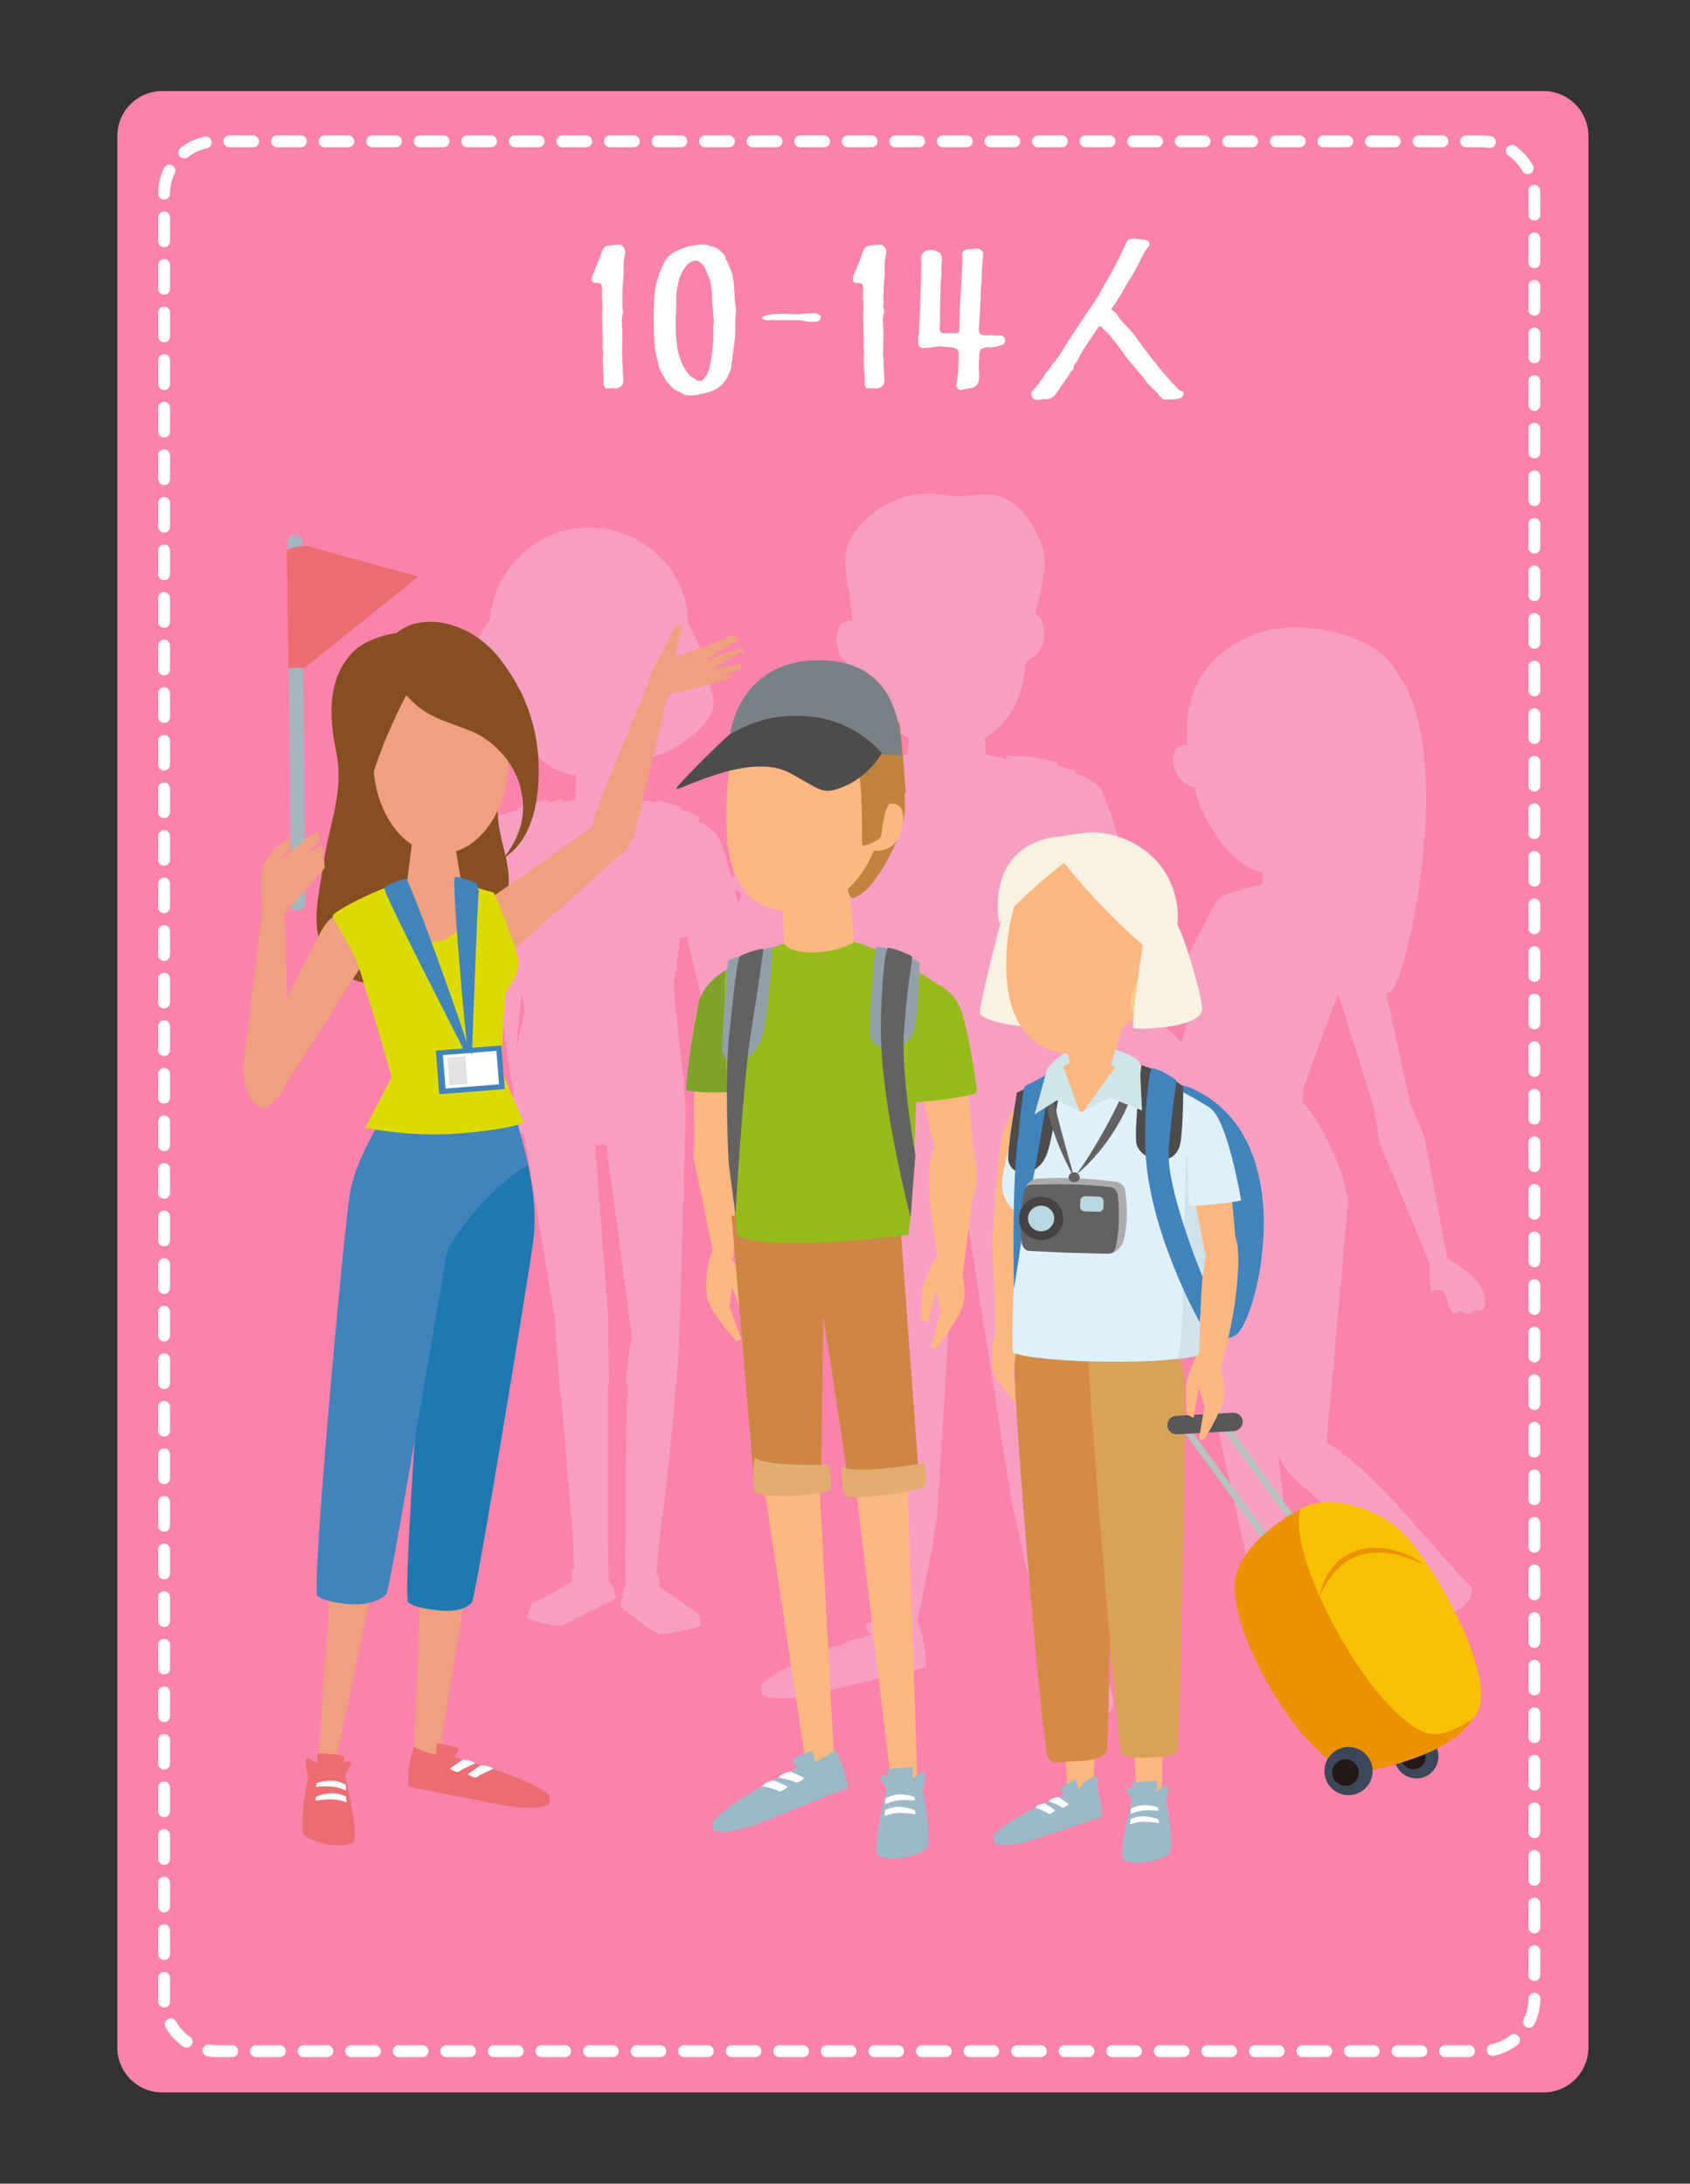 <?xml version="1.0" encoding="utf-8"?>
<!-- Generator: Adobe Illustrator 16.0.3, SVG Export Plug-In . SVG Version: 6.00 Build 0)  -->
<!DOCTYPE svg PUBLIC "-//W3C//DTD SVG 1.1//EN" "http://www.w3.org/Graphics/SVG/1.1/DTD/svg11.dtd">
<svg version="1.1" id="圖層_1" xmlns="http://www.w3.org/2000/svg" xmlns:xlink="http://www.w3.org/1999/xlink" x="0px" y="0px"
	 width="711.166px" height="918.689px" viewBox="0 0 711.166 918.689" enable-background="new 0 0 711.166 918.689"
	 xml:space="preserve">
<rect x="0" y="0" width="711.166" height="918.689" fill="#333333" stroke="none"/>
<path fill="#FB83AB" d="M668.414,861.381c0,10.453-8.474,18.927-18.927,18.927H68.307c-10.453,0-18.928-8.474-18.928-18.927V57.229
	c0-10.453,8.475-18.929,18.928-18.929h581.182c10.453,0,18.928,8.476,18.928,18.929v804.152H668.414z"/>
<g>
	
		<path fill="none" stroke="#FFFFFF" stroke-width="5" stroke-linecap="round" stroke-linejoin="round" stroke-dasharray="10.008,10.008" d="
		M645.671,840.93c0,12.152-9.955,22.004-22.235,22.004H91.287c-12.28,0-22.236-9.852-22.236-22.004V81.464
		c0-12.151,9.956-22.002,22.236-22.002h532.147c12.28,0,22.235,9.851,22.235,22.002L645.671,840.93L645.671,840.93z"/>
</g>
<g>
	<path fill="#FFFFFF" d="M255.945,163.46c-0.409-0.153-0.767-0.153-1.071,0c-0.154-0.104-0.257-0.23-0.308-0.384
		c-0.052-0.204-0.129-0.409-0.229-0.612c-0.308-0.307-0.435-0.689-0.383-1.149c0.102-1.429,0.075-2.859-0.076-4.29
		c-0.256-2.758-0.308-5.54-0.154-8.35c-0.102-1.276-0.152-2.578-0.152-3.907c0.103-1.429,0.103-2.911,0-4.442
		c-0.104-2.809-0.18-5.643-0.229-8.504c0.102-1.275,0.154-2.604,0.154-3.983c-0.154-1.379-0.23-2.808-0.23-4.29
		c0.203-1.275,0.153-2.527-0.153-3.753c-0.563-0.663-1.275-0.92-2.146-0.767c-0.868,0.153-1.506-0.178-1.914-0.996
		c-0.153-1.072,0.076-2.093,0.689-3.063c0.969-2.452,1.965-4.928,2.986-7.431c0.255-1.175,0.714-2.272,1.379-3.294
		c0.663-0.663,1.48-0.97,2.451-0.92c1.583-0.255,3.166-0.383,4.749-0.383c1.787,1.226,2.248,3.014,1.379,5.362
		c-0.204,1.329-0.306,2.656-0.306,3.983c0.05,1.379,0.05,2.732,0,4.061c-0.308,2.758-0.46,5.542-0.46,8.35
		c0.102,1.329,0.102,2.631,0,3.907c-0.152,0.459-0.128,0.894,0.076,1.302c0.204,0.716,0.229,1.379,0.076,1.992
		c-0.357,1.277-0.484,2.579-0.383,3.906c0.05,1.482,0.127,2.963,0.229,4.443c-0.051,2.86-0.104,5.695-0.152,8.503
		c0.203,3.882,0.383,7.789,0.535,11.721c-0.152,1.431-0.869,2.323-2.145,2.682c-0.717,0.356-1.405,0.408-2.068,0.153
		c-0.307,0-0.588,0.024-0.843,0.076C256.787,163.281,256.354,163.307,255.945,163.46z"/>
	<path fill="#FFFFFF" d="M290.646,166.448c-0.563-0.205-1.123-0.256-1.685-0.153c-0.665-0.103-1.252-0.333-1.764-0.689
		c-0.51-0.256-1.021-0.563-1.53-0.919c-0.664-0.153-1.252-0.41-1.763-0.767c-0.817-0.664-1.584-1.405-2.299-2.222
		c-0.869-0.816-1.53-1.762-1.991-2.834c-0.767-1.072-1.431-2.222-1.991-3.447c-0.409-1.226-0.741-2.502-0.995-3.83
		c-0.717-2.707-1.149-5.439-1.303-8.197c-0.308-5.516-0.333-11.081-0.076-16.699c0.05-2.655,0.407-5.312,1.071-7.968
		c0.662-2.654,1.608-5.183,2.834-7.584c0.563-1.275,1.328-2.451,2.3-3.523c1.071-0.868,2.246-1.608,3.522-2.222
		c1.174-0.51,2.4-0.996,3.677-1.455c0.563-0.255,1.2-0.408,1.915-0.46c0.816-0.102,1.636-0.229,2.451-0.383
		c1.379-0.203,2.81-0.255,4.291-0.153c0.51,0.256,1.072,0.486,1.685,0.689c0.663,0,1.327,0.128,1.991,0.383
		c1.123,0.664,2.146,1.507,3.064,2.528c0.92,0.664,1.328,1.481,1.227,2.451c0.203,0.153,0.355,0.383,0.459,0.689
		c0.357,0.358,0.586,0.792,0.689,1.303c0.408,1.124,0.893,2.247,1.455,3.37c0.715,2.708,1.098,5.439,1.148,8.197
		c0.05,1.379,0.127,2.732,0.229,4.06c0.204,1.431,0.356,2.81,0.46,4.137c-0.104,1.329-0.204,2.656-0.307,3.983
		c-0.053,1.431-0.053,2.886,0,4.366c-0.104,2.861-0.384,5.695-0.844,8.504c-0.256,1.276-0.383,2.527-0.383,3.753
		c-0.104,0.563-0.229,1.1-0.383,1.609c0,0.716-0.051,1.379-0.153,1.991c-0.716,2.401-1.839,4.52-3.37,6.358
		c-1.789,1.889-3.934,3.141-6.436,3.754C295.447,165.784,293.047,166.243,290.646,166.448z M294.707,160.243
		c0.868-0.153,1.531-0.689,1.992-1.608c0.307-0.307,0.586-0.663,0.842-1.073c0.256-0.663,0.51-1.379,0.767-2.145
		c0.715-2.604,1.199-5.234,1.456-7.891c0.354-2.859,0.483-5.745,0.383-8.656c-0.052-0.612-0.052-1.251,0-1.915
		c0.102-0.613,0.178-1.251,0.229-1.915c-0.153-1.43-0.281-2.859-0.384-4.29c-0.103-1.327-0.205-2.681-0.307-4.06
		c0-1.481-0.052-2.937-0.153-4.367c-0.151-1.226-0.356-2.451-0.612-3.677c-0.307-1.276-0.767-2.553-1.379-3.83
		c-0.408-1.072-0.895-2.119-1.455-3.141c-0.409-0.255-0.74-0.562-0.996-0.92c-0.459-0.459-0.971-0.816-1.531-1.072
		c-2.197-0.153-3.907,0.741-5.133,2.682c-1.227,1.531-2.095,3.243-2.605,5.132c-0.611,2.146-1.021,4.29-1.225,6.436
		c0,2.4-0.027,4.775-0.077,7.124c-0.204,2.503-0.256,4.979-0.153,7.431c0,1.124,0.052,2.248,0.153,3.37
		c0.05,1.227,0.179,2.401,0.384,3.524c0.254,2.298,0.843,4.52,1.763,6.664c0.766,1.992,1.813,3.831,3.141,5.516
		c0.715,0.665,1.531,1.226,2.451,1.686C292.919,160.013,293.736,160.345,294.707,160.243z"/>
	<path fill="#FFFFFF" d="M339.444,135.346c-0.46-0.102-0.919-0.23-1.379-0.384c-0.612-0.102-1.2-0.178-1.762-0.229
		c-1.277-0.102-2.528-0.102-3.754,0c-2.555,0-5.107-0.025-7.66-0.076c-0.971,0.103-1.941,0.076-2.911-0.077
		c-0.307-0.05-0.626-0.191-0.957-0.421c-0.334-0.23-0.346-0.498-0.039-0.805c0.357-0.307,0.753-0.51,1.188-0.612
		c0.434-0.103,0.881-0.179,1.341-0.23c1.275-0.255,2.553-0.408,3.83-0.459c0.815-0.051,1.62-0.063,2.413-0.039
		c0.791,0.026,1.596,0.065,2.412,0.115c0.816,0.052,1.608,0.076,2.374,0.076c0.869,0,1.712-0.024,2.529-0.076
		c0.816-0.05,1.646-0.115,2.489-0.191s1.672-0.14,2.489-0.191c0.51,0,1.033,0.052,1.569,0.153c0.537,0.103,1.008,0.357,1.418,0.766
		c0.408,0.409,0.484,0.895,0.229,1.456c-0.257,0.511-0.626,0.855-1.11,1.034c-0.485,0.179-1.01,0.268-1.569,0.268
		C341.563,135.422,340.518,135.397,339.444,135.346z"/>
	<path fill="#FFFFFF" d="M365.797,163.46c-0.409-0.153-0.767-0.153-1.072,0c-0.153-0.104-0.256-0.23-0.307-0.384
		c-0.052-0.204-0.129-0.409-0.229-0.612c-0.307-0.307-0.435-0.689-0.384-1.149c0.102-1.429,0.077-2.859-0.076-4.29
		c-0.256-2.758-0.307-5.54-0.153-8.35c-0.103-1.276-0.152-2.578-0.152-3.907c0.102-1.429,0.102-2.911,0-4.442
		c-0.104-2.809-0.181-5.643-0.229-8.504c0.103-1.275,0.153-2.604,0.153-3.983c-0.153-1.379-0.23-2.808-0.23-4.29
		c0.204-1.275,0.154-2.527-0.151-3.753c-0.563-0.663-1.277-0.92-2.146-0.767c-0.869,0.153-1.507-0.178-1.915-0.996
		c-0.151-1.072,0.076-2.093,0.689-3.063c0.97-2.452,1.965-4.928,2.987-7.431c0.254-1.175,0.715-2.272,1.379-3.294
		c0.662-0.663,1.48-0.97,2.451-0.92c1.582-0.255,3.166-0.383,4.749-0.383c1.787,1.226,2.247,3.014,1.379,5.362
		c-0.204,1.329-0.306,2.656-0.306,3.983c0.05,1.379,0.05,2.732,0,4.061c-0.307,2.758-0.461,5.542-0.461,8.35
		c0.103,1.329,0.103,2.631,0,3.907c-0.152,0.459-0.127,0.894,0.077,1.302c0.204,0.716,0.229,1.379,0.077,1.992
		c-0.358,1.277-0.486,2.579-0.384,3.906c0.051,1.482,0.128,2.963,0.229,4.443c-0.051,2.86-0.102,5.695-0.152,8.503
		c0.203,3.882,0.383,7.789,0.536,11.721c-0.153,1.431-0.869,2.323-2.146,2.682c-0.715,0.356-1.404,0.408-2.068,0.153
		c-0.307,0-0.588,0.024-0.842,0.076C366.64,163.281,366.204,163.307,365.797,163.46z"/>
	<path fill="#FFFFFF" d="M403.868,164.073c-1.123-0.612-1.584-1.57-1.379-2.873c0.203-1.302,0.408-2.515,0.613-3.639
		c0.203-2.654,0.279-5.336,0.229-8.043c0.153-0.97-0.025-1.839-0.535-2.604c-1.021-0.562-2.119-0.843-3.294-0.843
		c-1.329-0.153-2.656-0.28-3.983-0.383c-1.379,0.152-2.732,0.332-4.062,0.536c-0.663,0.051-1.302,0.076-1.914,0.076
		c-0.563,0.153-1.1,0.18-1.608,0.077c-1.022-0.408-1.532-1.175-1.532-2.299c-0.103-1.275-0.025-2.578,0.229-3.906
		c0.102-1.43,0.179-2.86,0.229-4.29c0.152-2.809,0.279-5.669,0.383-8.58c0.052-2.859,0.153-5.745,0.308-8.656
		c0.102-2.808,0.151-5.617,0.151-8.427c-0.563-2.399,0.18-4.009,2.224-4.826c2.246-0.562,4.237-0.102,5.975,1.379
		c0.563,1.686,0.639,3.371,0.23,5.056c0,1.379,0,2.708,0,3.984c-0.154,1.43-0.257,2.886-0.308,4.366
		c-0.205,5.618-0.307,11.235-0.307,16.853c-0.307,1.022-0.18,1.942,0.383,2.758c0.408,0.307,0.867,0.435,1.379,0.384
		c0.663,0.051,1.354,0.076,2.068,0.076c0.51,0,1.047-0.025,1.608-0.076c0.511,0.051,1.072,0.076,1.686,0.076
		c0.815-0.408,1.175-1.123,1.073-2.145c0.05-5.771,0.306-11.567,0.766-17.39c0.152-2.809,0.279-5.643,0.383-8.503
		c0.103-1.276,0.127-2.578,0.076-3.907c-0.307-1.021-0.152-1.94,0.46-2.758c0.868-0.46,1.813-0.689,2.835-0.689
		c0.612,0.052,1.199,0,1.762-0.153c0.255-0.05,0.562-0.102,0.919-0.153c0.204,0.104,0.46,0.153,0.768,0.153
		c0.919,0.153,1.582,0.664,1.991,1.532c0.102,1.072,0.05,2.095-0.153,3.064c-0.256,2.86-0.409,5.745-0.459,8.656
		c-0.257,2.86-0.41,5.721-0.46,8.58c-0.153,2.86-0.308,5.668-0.46,8.426c-0.051,1.277-0.128,2.479-0.229,3.601
		c-0.152,1.176,0.307,1.941,1.379,2.299c1.122,0.256,2.299,0.281,3.523,0.076c1.226,0.153,2.477,0.229,3.754,0.229
		c0.97-0.152,1.71,0.18,2.222,0.996c0.408,1.124,0.179,2.043-0.688,2.758c-0.92,0.358-1.865,0.664-2.834,0.919
		c-1.176,0.307-2.375,0.384-3.603,0.23c-1.123,0-2.118,0.333-2.986,0.996c-0.512,1.072-0.716,2.196-0.612,3.37
		c-0.153,1.737-0.205,3.474-0.153,5.209c0.255,1.737,0.203,3.447-0.152,5.133c-0.613,1.329-1.584,2.145-2.911,2.451
		c-0.869,0.153-1.712,0.307-2.528,0.46C405.504,163.893,404.686,164.021,403.868,164.073z"/>
	<path fill="#FFFFFF" d="M437.346,168.286c-0.612-0.051-1.2-0.128-1.762-0.229c-0.563-0.153-0.972-0.485-1.227-0.996
		c-0.612-1.175-0.383-2.247,0.689-3.217c0.815-0.817,1.558-1.735,2.222-2.758c0.255-0.46,0.586-0.894,0.996-1.303
		c0.51-0.51,0.893-1.098,1.147-1.762c0.613-1.021,1.328-1.991,2.146-2.911c0.767-1.123,1.582-2.195,2.451-3.217
		c1.634-2.094,3.113-4.315,4.442-6.665c3.063-4.75,6.18-9.499,9.347-14.249c1.634-2.246,3.189-4.596,4.673-7.047
		c0.562-1.073,1.123-2.146,1.686-3.218c0.715-1.123,1.43-2.298,2.146-3.523c2.604-4.545,5.005-9.243,7.201-14.096
		c0.307-1.123,0.919-1.992,1.838-2.604c0.256-0.051,0.537-0.051,0.844,0c0.254,0,0.51-0.051,0.766-0.153
		c0.715,0,1.455,0.076,2.222,0.229c0.92,0.052,1.979,0.218,3.18,0.498c1.199,0.281,1.621,1.034,1.264,2.26
		c-0.715,0.869-1.379,1.737-1.991,2.604c-0.563,1.124-1.123,2.273-1.686,3.447c-1.276,2.555-2.631,5.006-4.06,7.354
		c-1.482,2.401-2.911,4.826-4.29,7.277c-0.717,1.176-1.405,2.298-2.068,3.371c-0.817,0.868-1.431,1.813-1.839,2.834
		c0.356,0.103,0.663,0.333,0.92,0.689c0.354,0.256,0.714,0.563,1.072,0.919c0.612,0.971,1.274,1.915,1.99,2.835
		c1.787,1.89,3.551,3.779,5.286,5.669c1.635,2.247,3.242,4.494,4.826,6.741c1.687,2.247,3.421,4.442,5.209,6.588
		c1.687,2.196,3.474,4.316,5.362,6.358c0.767,0.971,1.607,1.864,2.528,2.681c0.407,0.562,0.866,0.996,1.379,1.303
		c0.307,0.153,0.611,0.331,0.919,0.536c0.46,0.05,0.738,0.28,0.843,0.689c0.102,1.174-0.383,1.94-1.455,2.298
		c-1.125,0.356-2.248,0.536-3.371,0.536c-0.613,0-1.226,0-1.838,0c-0.665,0.153-1.277,0.127-1.84-0.076
		c-0.918-0.613-1.66-1.379-2.221-2.299c-0.921-0.919-1.84-1.864-2.759-2.834c-0.92-0.664-1.659-1.455-2.222-2.375
		c-0.767-1.174-1.608-2.271-2.528-3.294c-1.89-2.094-3.703-4.238-5.438-6.435c-1.584-2.247-3.218-4.469-4.903-6.665
		c-0.816-0.97-1.635-1.965-2.451-2.987c-0.868-1.021-1.813-1.94-2.834-2.758c-0.46-0.919-1.047-1.226-1.762-0.919
		c-0.767,0.971-1.431,1.941-1.992,2.911c-1.532,2.145-2.987,4.315-4.367,6.511c-0.611,1.022-1.175,2.043-1.685,3.064
		c-0.257,0.511-0.511,0.996-0.767,1.455c-0.357,0.512-0.689,1.022-0.995,1.532c-0.665,0.767-0.973,1.636-0.919,2.604
		c-0.665,0.41-1.149,0.92-1.456,1.532c-0.512,0.869-1.022,1.66-1.532,2.375c-0.459,0.716-0.919,1.405-1.379,2.068
		c-0.256,0.307-0.486,0.536-0.689,0.689c-0.205,0.51-0.435,0.944-0.688,1.303c-0.511,0.714-1.021,1.403-1.531,2.068
		c-0.461,0.766-1.023,1.353-1.686,1.762c-0.869,0.51-1.763,0.739-2.683,0.689C439.057,167.876,438.161,167.98,437.346,168.286z"/>
</g>
<path fill="#F79FC3" d="M624.331,544.036c-0.769-2.506-2.478-4.963-4.494-6.899c-1.326-1.271-4.675-4.188-10.742-7.395
	l-9.728-51.452c-1.084-2.919-3.398-8.434-5.8-13.334l-10.278-47.312c1.13-0.115,1.902-0.33,2.215-0.668
	c5.837-6.324,14.593-49.617,14.593-80.749c0-29.737-6.324-45.24-11.188-51.564c-0.112-0.147-0.239-0.282-0.36-0.42
	c-0.441-0.806-0.896-1.615-1.382-2.432c-10.18-17.188-41.422-19.34-50.143-17.165c-0.207,0.052-0.404,0.165-0.596,0.317
	c0.094-0.1,0.184-0.18,0.265-0.215c2.558-1.117-19.616,2.21-30.595,18.898c-6.734,10.239-7.271,22.388-6.416,29.939
	c-2.277-0.589-4.534,0.579-5.648,3.236c-1.494,3.572,0.789,9.5,3.697,11.973c1.494,1.274,3.284,2.278,4.875,2.473
	c4.525,18.537,18.141,34.028,28.92,35.681l-0.27,5.005c-6.511,1.47-14.304,3.614-17.407,5.44c-2.013,1.185-5.114,6.963-7.776,13.06
	c-5.897,10.72-13.182,22.937-4.142,29.802l-4.555,18.188l-28.055-25.211c1.091-4.679,2.271-16.589,2.271-16.589l-4.077-18.815
	l-2.696,0.39l0.438,15.599l-9.989-12.634l-8.807-13.085l-2.618,1.418l9.486,19.475l-5.106-5.109l-2.08,3.465l1.949,2.411
	l-2.746-0.148l-1.201,3.077l1.349,1.589c-1.109,0.044-2.161,0.072-2.161,0.072s-0.872,2.791-0.629,3.938
	c0.224,1.042,13.382,14.697,16.852,16.612l1.054,0.956l-0.039,0.051l25.978,38.242c3.381,3.479,11.553,9.768,15.684,11.701
	c-0.105,0.154-0.308,0.453-0.324,0.472c0.012,0.002,0.021,0.003,0.033,0.005c-1.229,1.734-2.338,3.631-3.326,5.599
	c-1.158,2.179-2.125,4.361-2.947,6.532c-0.006,0.002-0.013,0.004-0.02,0.005c-0.021,0.069-0.041,0.14-0.061,0.209
	c-7.849,20.963-1.195,40.549-1.195,40.549l18.188,82.018l22.572,101.901c4.553,1.811,9.051,1.142,13.221-1.229l-10.534-90.04
	c1.292,3.406,3.848,7.499,7.45,10.688c5.957,5.275,48.265,43.946,65.73,55.766c5.07-1.356,8.162-4.938,8.578-10.084
	c-15.832-15.587-41.563-50.324-61.403-61.249l8.895-99.295c0.854-8.851-8.562-31.006-15.902-40.364
	c-0.287-0.613-0.975-1.242-1.311-1.545c-0.682-0.745-1.339-1.372-1.955-1.824l0.797-6.125l-0.225-0.015
	c1.36-4.194,9.846-26.993,14.6-39.872l15.183,48.329l2.208,14.101l21.059,50.983c-0.135,2.766,0.433,11.433,0.894,11.809
	c0.629-0.263,2.108-0.559,2.834-0.494c4.701-1.158,3.811,14.156,8.975,8.7c1.102,0.402,3.65,3.049,6.433-0.271
	C624.331,552.785,626.015,549.543,624.331,544.036z"/>
<path fill="#F79FC3" d="M487.115,499.372c-0.188-3.836-1.569-7.751-3.493-10.678c0.797-12.118,2.802-45.208,1.483-52.707
	c-0.692-3.94-2.663-8.52-4.692-12.475c-1.165-6.759-4.497-25.961-7.985-44.897c1.454-0.526,2.869-1.044,4.223-1.546
	c-4.14-21.644-11.761-42.615-13.188-44.713c-2.266-3.326-6.547-5.539-10.96-7.006c0.102-0.598,0.16-0.942,0.16-0.942
	s-3.313-1.06-7.76-2.324c0.048-0.351,0.093-0.672,0.133-0.962c0.055-0.389-7.483-2.484-14.491-3.01
	c-0.142-0.011-0.278,0.133-0.414,0.388c-2.641-0.468-4.926-0.713-6.419-0.563c0,0-0.02,0.531-0.049,1.452l-8.911-1.95
	c0.028-0.021,0.065-0.042,0.095-0.063l-0.418-6.926c8.744-5.031,15.066-14.589,16.881-28.867c0.144-1.131,0.271-2.24,0.396-3.344
	c3.074-1.338,6.004-3.808,7.02-7.146c1.718-5.641,0.347-11.126-3.054-12.782c0.236-1.191,0.511-2.533,0.801-3.945
	c1.018-2.146,1.342-5.581,2.063-8.938c0.246-1.147,0.516-2.63,0.72-4.259c0.194-0.911,0.312-1.45,0.312-1.45
	c-0.027-0.202-0.063-0.392-0.103-0.577c0.244-3.035,0.175-6.288-0.693-8.707c-3.64-10.148-10.682-21.389-22.206-22.293
	c-5.659-0.444-11.767,1.254-16.937,0.363c-5.621-0.972-12.081-1.23-17.516,0.146c-11.563,2.931-25.583,13.494-26.368,26.027
	c-0.195,3.139,0.704,10.578,1.781,15.394c0.512,4.226,1.047,8.738,1.294,11.138c-1.149-0.148-2.221-0.063-3.104,0.321
	c-3.852,1.681-4.934,7.717-2.415,13.491c1.743,4,6.371,6.276,10.33,6.741c3.138,12.605,9.461,23.537,18.905,29.053l-0.463,6.519
	c-2.216,0.396-3.89,0.748-5.211,1.063c0.001-1.235-0.001-1.936-0.001-1.936s-1.744,0.491-4.406,1.26
	c-0.007-0.28-0.018-0.488-0.034-0.594c-0.063-0.373-8.049,1.271-15.323,4.441c-0.174,0.075-0.328,0.389-0.467,0.902
	c-4.174,1.32-7.92,2.588-9.973,3.476c0,0,0.004,0.101,0.01,0.244c-6.953,1.604-14.159,3.695-15.7,5.734
	c-0.027,0.037-0.061,0.08-0.088,0.118c-0.269,0.207-0.498,0.415-0.654,0.622c-0.612,0.81-1.26,1.818-1.938,2.993
	c-5.533,7.99-15.215,23.29-21.416,36.757c0.951,0.938,2.938,2.321,5.161,3.747c-6.356,18.686-11.487,35.983-11.487,35.983
	l0.062,0.03c-2.254,7.571-3.483,15.697,0.352,18.485l53.222,35.769l6.314,14.206L361.246,508l1.437,110.208
	c0.34,1.17,0.206,6.724,0.176,8.154c-0.202,9.25,0.521,14.228,0.942,23.462l3.37,32.54c-1.564,0.475-2.807,0.946-3.002,1.298
	c-0.317,0.561,0.927,2.519,2.19,4.279c-1.466,0.467-2.883,0.928-4.259,1.381c-0.076-0.021-0.146-0.035-0.196-0.032
	c-0.934,0.043-4.297,0.37-5.745,2.035c0,0,0.016,0.006,0.019,0.007c-1.063,0.371-2.096,0.736-3.097,1.098
	c-1.057,0.063-4.24,0.418-5.63,2.034c0,0,0.028,0.011,0.08,0.03c-22.827,8.78-27.04,14.166-27.04,14.166s-0.604,4.182,0.567,4.649
	c6.828,2.729,20.671-0.365,22.469-0.802c20.087-4.93,46.266-11.236,46.266-11.236l-0.894-9.154
	c-0.915-4.716-2.414-8.875-2.996-10.382l1.763-7.306c0.021-0.751,2.403-12.963,3.618-18.091c1.27-5.354,1.909-12.886,3.055-18.268
	l7.396-121.291c1.338-7.392,3.352-9.852,5.572-2.063l18.255,116.405c2.937,12.294,3.971,17.979,5.844,26.477l7.52,26.067
	c-0.041-0.005-0.091-0.018-0.127-0.02c-1.866-0.119,0.147,6.76,1.545,8.342c0.036,0.042,0.09,0.077,0.146,0.11
	c-0.304,8.395,0.262,23.207,1.555,28.392c2.556,10.247,22.101,3.634,26.19-1.57c2.292-2.916-5.525-21.242-9.417-29.887l2.348-5.978
	c-0.7-0.702-1.306-1.05-2.47-0.637l0.545-30.326c-0.318-7.634-0.247-11.778-0.474-22.892L447.514,518.02
	c0.07-0.039-1.202-11.615-1.202-11.669c-0.032-5.836-0.68-22.045-3.206-40.241c1.832-0.078,3.662-0.163,5.493-0.242
	c0.291-3.287,0.562-7.143,0.813-11.428c0.477,1.315,0.745,2.032,0.745,2.032l0.9-22.026c0,0-0.214-1.289-0.573-3.557
	c0.375-10.311,0.69-21.45,0.959-32.497c4.005,9.103,8.181,18.692,11.04,25.278c0.207,4.152,0.41,10.451,0.076,15.266
	c-0.419,6.063,7.086,34.696,10.523,47.412c-1.257,1.73-2.332,4.468-3.071,8.485c-0.475,2.596-2.912,22.358-2.912,22.358l3.242,0.574
	l4.648-12.599l3.941,22.604l5.354-2.032C484.284,525.739,487.722,511.595,487.115,499.372z M345.643,424.224
	c0.303,0,0.6-0.019,0.896-0.038l3.421,19.847l-18.332-19.809H345.643z"/>
<g>
	<path fill="#F79FC3" d="M315.177,422.222l-0.302-0.556l-6.646-33.075c1.402-0.499,2.777-1.016,4.094-1.574
		c-3.977-16.59-8.041-31.171-9.988-34.621c-1.607-2.844-4.776-5.063-8.439-6.798c0.331-1.335,0.529-2.122,0.529-2.122
		s-3.47-1.405-7.952-2.926c0.084-0.405,0.16-0.729,0.224-0.941c-1.535-0.322-9.736-3.304-10.608-2.647
		c-0.026,0.02-0.09,0.213-0.183,0.563c-2.888-0.615-5.474-0.911-7.166-0.573c0,0-0.025,0.282-0.071,0.798
		c-1.389-0.255-2.786-0.501-4.181-0.729c-0.766-0.171-1.637-0.353-2.56-0.535l-0.222-16.921c4.514-3.359,8.514-7.806,11.843-12.855
		c-0.523,5.272-1.185,9.979-1.807,12.154c13.096-1.429,29.487-16.033,28.54-22.796c-2.344-16.74-6.708-27.326-10.817-33.929
		c0.003-0.15,0.011-0.301,0.007-0.453c-0.324-22.255-19.367-40.038-42.535-39.719c-21.797,0.301-39.067,18.258-40.793,38.79
		c-3.125,4.381-7.484,11.665-7.931,15.446c-0.227,1.921,1.678,1.717,5.073,0.646c-2.575,11.001-3.757,26.307-0.073,46.357
		c0.275,1.508,13.887-8.32,17.517-11.502c5.964,8.33,13.74,14.084,21.727,14.386l-0.36,10.46c-1.899,0.347-3.822,0.655-5.486,0.839
		c0.097-0.707,0.15-1.118,0.15-1.118s-2.701,0.57-6.438,1.422c0.097-0.491,0.182-0.879,0.251-1.127
		c-1.236,0.33-7.148,0.922-12.641,3.532c-0.156,0.074-0.309,0.341-0.459,0.762c-3.406,0.931-6.377,1.855-7.987,2.616
		c0,0-0.107,1.327-0.276,3.476c-2.829,1.735-5.194,3.749-6.498,5.989c-2.012,3.461-6.275,18.423-10.368,35.167
		c1.637,0.67,3.297,1.275,4.994,1.794l-6.102,29.581c-2.161,3.939-3.467,7.726-3.467,7.726l-12.716,50.538l5.454,2.278
		l24.474-47.187c0.028-1.912,0.278-4.743,0.428-7.741l6.581-25.367c-0.67,14.729-0.76,27.124-0.76,27.124l4.509,31.526
		c0,0,0.189-2.234,0.521-5.988c-0.734,12.446,0.467,22.11,0.467,22.11c0.872,1.109,2.208,2.071,3.914,2.896l12.597,75.771
		l0.472,5.632l1.922,25.816c0.077,0.005,0.158,0.007,0.236,0.013l5.448,65.202c-0.077,0.003-0.156,0.005-0.233,0.009l0.649,10.317
		c-0.009,0.003-0.018,0.004-0.024,0.007c-1.611,0.534-1.399,3.083-0.964,5.088c-0.441,0.315-0.912,0.638-1.403,0.961
		c-0.822,0.44-1.625,0.911-2.423,1.395c0.065-0.002,0.131,0.006,0.195,0.006c-0.438,0.263-0.883,0.524-1.333,0.784
		c-0.036-0.001-0.072-0.007-0.11-0.008c-0.024,0-0.051,0.003-0.074,0.004c-0.92,0.479-1.811,1.01-2.699,1.546
		c0.041,0,0.081,0.005,0.122,0.005c-4.802,2.605-9.307,4.681-9.307,4.681l-2.02,6.378c0,0,12.451,4.138,15.709,2.522
		c3.257-1.611,21.783-11.093,21.783-11.093s-0.466-2.354-1.203-5.239c-0.687-0.479-1.271-1.056-1.772-1.694l-0.412-16.134
		c0,0,0,0-0.001,0l0.016-66.617c0.161-0.05,0.331-0.089,0.491-0.142l-0.484-30.191l-5.371-70.731c1.576,0,3.156-0.021,4.729-0.063
		l10.741,80.838c-0.853,3.15-1.7,10.243-2.48,19.393c0.236,0.217,0.491,0.395,0.754,0.547c-0.831,18.797-0.969,46.402-0.85,66.545
		c-0.097,0.005-0.197,0.011-0.292,0.017c0.045,7.245,0.137,13.978,0.229,18.499c-0.126-0.091-0.254-0.164-0.386-0.188
		c-0.518,3.467-2.028,8.423-2.028,8.423s12.668,10.422,16.145,11.525c3.478,1.104,17.949-3.167,17.949-3.167l-0.699-4.922
		c0,0-4.581-3.102-9.421-6.412c0.121,0.001,0.24-0.007,0.364-0.002c-0.875-0.557-1.754-1.107-2.662-1.607
		c-0.021-0.001-0.041-0.003-0.063-0.005c-0.658-0.451-1.308-0.897-1.938-1.331c0.078,0.002,0.152-0.005,0.231,0
		c-0.713-0.459-1.431-0.906-2.16-1.331c-0.459-0.318-0.896-0.622-1.312-0.911c0.132-2.079,0.194-4.577-0.238-4.938
		c-0.15-0.126-0.505-0.21-0.983-0.258c0.525-4.583,0.997-9.805,1.613-14.384c-0.06,0.004-0.121,0.009-0.179,0.014
		c2.648-19.814,5.16-43.777,6.888-64.756c0.047-0.014,0.09-0.023,0.139-0.038c0.376-4.546,0.628-8.918,0.868-13.106
		c0.13-1.842,0.25-3.646,0.362-5.396c0.04-0.626,0.042-1.22,0.02-1.792c0-0.03,0.002-0.063,0.002-0.095
		c0.045-0.055,0.104-0.104,0.147-0.16l2.355-86.717c0.066-0.127,0.114-0.255,0.12-0.384c0.31-6.927-0.168-14.126-1.097-21.128
		l0.479,1.099c0,0-2.562-19.74-4.313-40.806c0.981-6.377,1.866-13.178,2.639-19.956c0.982-0.223,1.977-0.458,2.974-0.698
		l8.976,37.517c3.792,4.484,10.613,7.583,12.782,6.715c3.097-1.236,5.777-11.215,5.777-11.215L315.177,422.222z M216.924,444.917
		c0.666-7.384,1.565-17.041,2.565-26.991c0.658,3.474,1.146,6.026,1.243,6.559c0.227,0.015-0.531,3.714-0.307,3.729
		C218.676,433.705,217.584,439.434,216.924,444.917z"/>
	<path fill="#F79FC3" d="M286.943,339.616c-0.03-0.46-0.117-0.44-0.249-0.007C286.857,339.643,286.946,339.648,286.943,339.616z"/>
	<path fill="#F79FC3" d="M230.571,336.566c0.157-0.042,0.25-0.08,0.246-0.117C230.771,336.097,230.688,336.159,230.571,336.566z"/>
	<path fill="#F79FC3" d="M173.422,486.565l2.894,2.915l-3.031-0.701l-1.204,2.206l4.212,3.635c0,0,4.27-6.257,4.254-7.791
		l-5.186-2.639L173.422,486.565z"/>
</g>
<g>
	<path fill="#864F22" d="M199.281,303.478c7.869,1.32,12.83,6.987,20.05,8.964l1.069,0.107
		c-9.297,2.032-11.371,22.438-10.883,30.947c0.735,12.848,7.857,23.531,2.771,36.959c-1.824,4.811-6.193,12.104-10.572,14.491
		c-9.627,5.248-23.724-5.737-28.785-13.972C157.93,356.576,162.166,297.25,199.281,303.478z"/>
	<path fill="#864F22" d="M141.461,316.267c-2.996-14.654-3.902-30.838,7.256-42.177c6.304-6.406,23.627-10.912,31.332-5.855
		l1.104-0.039c10.435,4.314,17.757,14.84,18.007,27.195c0.215,10.734-4.203,21.433-8.918,30.566
		c-6.765,13.096-5.613,25.158-1.568,39.207c3.467,12.016,14.701,31.99,6.641,46.031c-2.886,5.027-22.131,5.029-32.423,3.238
		c-6.714,0.895-21.269-3.34-24.616-9.4c-8.313-15.027-4.641-24.736-1.793-43.734C138.914,345.114,144.864,332.917,141.461,316.267z"
		/>
	<path fill="#EEA07F" d="M183.199,512.213l-9.194,231.353l9.527,2.092l34.839-212.533
		C218.371,533.124,222.457,484.295,183.199,512.213z"/>
	<path fill="#1E79B1" d="M181.364,451.209c0,0,4.524,31.443,1.734,49.107c-2.79,17.668-14.064,172.09-11.337,173.84
		c0.661,0.423,2.807,2.29,12.432,3.324c9.154,0.985,12.852-1.538,14.417-3.398c1.565-1.861,23.999-137.84,25.829-152.355
		c3.597-28.611-12.854-64.604-12.854-64.604S184.453,445.672,181.364,451.209z"/>
	<path fill="#EEA07F" d="M166.768,502.654c10.969-1.444,14.328,36.757,14.851,45.94l-42.43,202.268l-5.779-3.538l14.399-203.056
		C147.809,544.269,147.271,505.217,166.768,502.654z"/>
	<path fill="#4183BC" d="M165.545,463.141c0,0-15.586,21.632-18.375,39.3c-2.793,17.672-16.332,167.29-13.605,169.036
		c0.661,0.429,2.808,2.295,12.434,3.33c9.153,0.979,14.984-2.2,16.55-4.063c1.565-1.854,22.762-128.262,25.338-142.645
		c1.229-6.874,19.198-29.573,34.279-37.81c0.354-0.192-5.151-20.814-5.151-20.814S168.631,457.597,165.545,463.141z"/>
	<path fill="#EEA07F" d="M272.189,289.131c2.019-8.082,5.92-13.65,5.92-13.65l6.479-12.887l2.674,0.779l-3.264,12.904l12.071-3.969
		l12.874-5.395l1.731,2.505l-13.815,8.229l15.472-5.086l0.482,1.355l-12.99,7.402l12.046-1.964l0.083,2.077l-10.438,3.754
		l6.338-1.438l-0.23,1.543l-14.102,3.967l-15.724,3.945L272.189,289.131z"/>
	<path fill="#EEA07F" d="M202.495,401.073c-0.306-12.32-1.77,14.535,3.652,7.634l57.239-51.313l-4.185-7.014l-4.542-6.267
		l-50.829,35.582C203.784,391.423,194.654,395.424,202.495,401.073z"/>
	<path fill="#EEA07F" d="M255.361,360.157c-2.653-0.688-2.538,0.857-6.063-2.356c-2.607-2.392,0.587-14.725,3.325-21.308
		l22.27-54.129l9.09-2.355l-16.499,69.035C267.484,349.043,264.453,362.514,255.361,360.157z"/>
	<path fill="#EEA07F" d="M141.768,384.881c-0.739,0.33-3.887,1.23-7.422,8.447l-29.802,57.184l1.513,6.979l11.777,2.592
		l35.512-55.716C151.148,393.851,149.867,388.44,141.768,384.881z"/>
	<path fill="#DCDB00" d="M140.067,385.11c2.008-3.229,33.997-18.92,43.333-16.422c7.74,2.068,24.302,6.814,24.302,6.814
		c1.324,1.327,8.462,21.532,9.054,23.22c2.621,7.446,1.571,10.361-4.185,19.292l-1.856,31.462l9.36,22.281
		c0.321,2.071-18.017,4.712-30.21,5.313c-20.252,0.997-36.188-2.653-36.188-2.653s10.618-20.09,11.166-21.209
		c-0.322-1.451-6.545-23.037-10.055-34.189c-1.134-2.379-1.479-5.713-4.424-13.865C148.483,399.352,139.504,386.014,140.067,385.11z
		"/>
	<path fill="#864F22" d="M178.734,278.485l-0.161-1.345c0.016,0.288,0.127,0.602,0.301,0.933
		C178.82,278.241,178.771,278.379,178.734,278.485z"/>
	<path fill="#A3B7C2" d="M128.457,380.667c0,1.258-1.338,2.275-2.99,2.275l-1.565-0.006c-0.761-0.237-1.423-1.012-1.423-2.27
		l-1.395-153.248c0-1.258,1.338-2.277,2.987-2.277l0,0c1.651,0,2.99,1.02,2.99,2.277L128.457,380.667z"/>
	
		<rect x="184.322" y="440.829" transform="matrix(-0.997 0.079 -0.079 -0.997 430.992 883.129)" fill="#4183BC" width="27.625" height="18.415"/>
	
		<rect x="187.081" y="442.945" transform="matrix(-0.997 0.079 -0.079 -0.997 431.524 883.021)" fill="#FFFFFF" width="22.59" height="14.123"/>
	
		<rect x="188.771" y="444.639" transform="matrix(-0.997 0.079 -0.079 -0.997 420.103 884.371)" fill="#E1E2E2" width="7.658" height="11.673"/>
	<path fill="#EEA07F" d="M117.344,461.226c-0.681,0.99-5.007,4.901-6.208,4.738c-3.224-0.434-7.314-1.849-8.871-15.921l8.203-67.839
		l9.179,1.583l2.273,68.289C121.92,452.077,120.939,455.997,117.344,461.226z"/>
	<path fill="#EEA07F" d="M133.504,349.944l-5.137,3.284l-11.765,9.921l5.675-6.359c0-0.836-0.122-3.84-0.122-4.257
		c-0.484,0.07-4.638,3.28-7.213,4.881l-4.857,8.019c0,0-0.468,11.365,0.424,20.379l7.704,0.348l18.383-20.947
		c-0.104-0.693,0.066-2.227-0.226-3.383l-0.835-0.597l-0.118-0.642l0.746-2.344c-0.786-1.254-0.275-1.262-1.184-2.42l-6.252,3.435
		l5.726-5.485c0.348,0.006-0.201-1.922-0.417-3.723C134.03,350.004,133.539,349.971,133.504,349.944z"/>
	<path fill="#EB6D71" d="M120.754,231.663l0.513,49.324h6.863l47.972-38.411l-47.035-12.892
		C129.066,229.684,121.149,230.081,120.754,231.663z"/>
	<path fill="#D89453" d="M205.236,310.609c0,0,4.622-0.917,8.341-0.71c2.653,0.144,6.643,1.16,6.643,1.16l-0.949,1.906
		c0,0-2.213,0.34-5.102,0.094c-2.874-0.25-8.168,1.072-8.168,1.072L205.236,310.609z"/>
	<path fill="#C98B3A" d="M145.754,288.456c0.059,0,0.11,0,0.167-0.002c0.107,0.104,0.218,0.204,0.341,0.305L145.754,288.456z"/>
	<path fill="#C98B3A" d="M151.809,295.819l2.198,1.316C153.107,296.744,152.384,296.299,151.809,295.819z"/>
	<path fill="#EB6D71" d="M174.241,734.825c3.353,1.937,6.985,3.215,11.063,3.451c0.473,0.029,0.938-0.002,1.386-0.078
		c38.165,9.793,44.405,17.063,44.405,17.063s0.679,3.546-0.303,3.992c-5.719,2.595-17.65,0.494-19.201,0.19
		c-17.332-3.42-39.914-7.784-39.914-7.784l0.407-7.844C172.684,739.741,173.808,736.12,174.241,734.825z"/>
	<path fill="#FFFFFF" d="M207.54,744.201c0,0-5.734,2.423-6.679,3.378c-0.945,0.942-4.017-1.105-4.017-1.105
		s4.911-3.784,5.716-3.789C203.359,742.686,206.246,742.831,207.54,744.201z"/>
	<path fill="#FFFFFF" d="M199.986,741.865c0,0-5.733,2.429-6.678,3.382c-0.952,0.947-4.023-1.106-4.023-1.106
		s4.922-3.795,5.722-3.79C195.805,740.35,198.687,740.498,199.986,741.865z"/>
	<path fill="#EB6D71" d="M183.713,733.315l-0.229,5.963c0,0,4.113,2.346,5.322,2.436l0.479,0.381
		c0.226-0.364,4.113-5.59,3.568-6.457C192.312,734.762,183.713,733.315,183.713,733.315z"/>
	<g>
		<path fill="#EB6D71" d="M133.663,737.596l-0.585,7.045c0,0,7.485,1.163,8.729,1.041l0.555,0.304
			c0.166-0.412,3.207-6.385,2.502-7.171C144.156,738.018,133.663,737.596,133.663,737.596z"/>
		<path fill="#EB6D71" d="M130.83,742.711c3.353,1.705,9.56,0.928,13.175-0.109c0.01,0.011,0.018,0.02,0.022,0.025
			c0,0,7.604,29.34,4.672,32.209c-3.978,3.887-20.101-0.154-21.074-3.651C126.07,765.594,129.438,746.491,130.83,742.711z"/>
		<path fill="#FFFFFF" d="M145.447,750.75c-0.76-0.133-2.347-1.449-5.717-1.584c-3.761-0.148-6.516,1.014-6.516,1.014l-0.291,1.549
			c0,0,4.482-0.399,7.32-0.034c2.834,0.373,5.344,1.602,5.344,1.602L145.447,750.75z"/>
		<path fill="#FFFFFF" d="M145.561,755.684c-0.793-0.083-2.542-1.335-6.016-1.237c-3.883,0.106-6.618,1.504-6.618,1.504
			l-0.164,1.621c0,0,4.576-0.724,7.523-0.543c2.945,0.184,5.632,1.284,5.632,1.284L145.561,755.684z"/>
		<path fill="#EB6D71" d="M144.879,747.215l2.937-5.276c-0.865-1.209-1.62-1.437-5.57,0.811c-2.193,1.242-6.682,0.928-6.682,0.928
			s-4.569-3.692-6.079-4.025s-0.706,5.73,0.24,7.238C130.671,748.396,144.879,747.215,144.879,747.215z"/>
	</g>
	<g>
		<g>
			<ellipse fill="#EEA07F" cx="185.498" cy="319.547" rx="28.469" ry="39.576"/>
		</g>
	</g>
	<path fill="#864F22" d="M174.126,273.967l-1.001-0.492c1.724,10.838,3.434,8.436-1.356,17.43
		c-7.054,13.264-22.248,45.539-17.067,60.516c-7.479-7.768-10.278-23.396-11.629-33.943c-1.254-9.773-3.463-21.146,0.677-30.367
		C147.271,279.247,166.635,265.223,174.126,273.967z"/>
	<path fill="#864F22" d="M174.606,262.372c11.935-3.049,26.532,2.813,35.96,15.047c10.616,13.781,17.31,30.557,15.963,52.113
		c-1.045,16.715-6.541,26.429-14.589,31.539c5.307-7.057,10.264-16.132,7.271-28.93c-3.007-12.828-13.109-21.328-20.796-24.492
		c-7.687-3.169-17.688-5.479-24.63-12.252c-3.597-3.504-10.148-10.551-9.171-17.484l-1.217,0.712
		C159.164,268.993,170.153,263.51,174.606,262.372z"/>
	<g>
		<g>
			<path fill="#EEA07F" d="M196.481,385.541c0,0-4.873,10.567-13.523,10.567c-8.649,0-13.521-10.567-13.521-10.567
				c0.196-1.06,4.528-35.637,4.528-35.637h16.64L196.481,385.541z"/>
		</g>
	</g>
	<path fill="#4183BC" d="M191.424,368.981c1.538-0.279,8.574,2.041,9.188,2.871l0.863,3.16c-0.616,4.161-2.871,68.639-2.871,68.639
		s0,0-1.723-2.3C196.118,440.342,189.885,369.258,191.424,368.981z"/>
	<path fill="#4183BC" d="M170.869,369.725c-1.556-0.18-8.613,2.83-9.176,3.703l0.398,1.362c0.882,4.116,33.438,67.527,33.438,67.527
		s0.803-0.496,1.345-1.643C197.418,439.528,172.422,369.901,170.869,369.725z"/>
	<path fill="#FFB780" d="M298.732,470.877c-6.289,2.213-7.598,13.535-6.686,17.022l8.354,40.644l8.195,0.885l1.596-43.66
		C310.193,485.768,303.811,469.092,298.732,470.877z"/>
	<path fill="#FFB780" d="M300.201,525.66c0.703-1.124,3.283-0.454,5.446,1.476c3.609,3.217,6.82,10.31,7.424,11.879
		c1.013,2.608,2.064,13.08,2.064,13.08l-2.563,1.847l-4.49-12.638l-1.061,8.463l4.892,13.617l-2.087,0.713
		c0,0-9.419-10.479-11.664-16.139C296.328,543.327,297.07,530.64,300.201,525.66z"/>
	<path fill="#FFB780" d="M313.516,407.739c-16.122-1.054-20.433,15.934-21.451,22.492l0.065,52.084
		c2.938,1.086,4.582,7.822,8.286,8.271c2.61,0.319,5.51-3.245,7.647-5.331l15.019-57.219
		C323.856,418.696,326.018,412.241,313.516,407.739z"/>
	<path fill="#7DA428" d="M288.826,458.667c-0.76-0.175,2.437-23.771,4.916-35.941c1.347-6.599,7.034-12.469,14.394-16.098
		c9.963-4.911,8.212,52.012,8.212,52.012S298.051,460.797,288.826,458.667z"/>
	<path fill="#FFB780" d="M351.936,557.315l23.171,193.467l11.02,0.1l-6.148-180.86C379.977,570.02,355.827,543.985,351.936,557.315z
		"/>
	<path fill="#FFB780" d="M341.166,556.381l10.354,194.067l-10.938,1.225l-28.449-188.547
		C312.134,563.126,335.577,543.543,341.166,556.381z"/>
	<path fill="#CE8644" d="M357.408,625.801l-17.06-112.713c1.688-14.523,38.332-0.367,38.332-0.367l7.974,107.94
		C379.629,625.407,368.838,624.745,357.408,625.801z"/>
	<path fill="#CE8644" d="M317.051,620.649l-9.189-109.13c0,0,33.832-5.658,39.076,7.343l-1.397,102.03
		C338.924,622.012,321.843,623.45,317.051,620.649z"/>
	<path fill="#9BB9C9" d="M351.329,736.129c-2.901,2.51-6.2,4.428-10.123,5.416c-0.453,0.117-0.912,0.173-1.363,0.182
		c-35.313,16.62-40.034,24.855-40.034,24.855s-0.002,3.574,1.036,3.826c6.048,1.463,17.266-2.799,18.72-3.381
		c16.227-6.553,37.389-14.992,37.389-14.992l-1.854-7.56C353.76,740.625,351.991,737.309,351.329,736.129z"/>
	<path fill="#FFFFFF" d="M320.672,751.442c0,0,6.03,1.293,7.125,2.047c1.098,0.742,3.703-1.824,3.703-1.824
		s-5.482-2.771-6.267-2.624C324.46,749.19,321.676,749.868,320.672,751.442z"/>
	<path fill="#FFFFFF" d="M327.586,747.764c0,0,6.032,1.298,7.129,2.052c1.102,0.743,3.709-1.824,3.709-1.824
		s-5.493-2.778-6.271-2.625C331.376,745.514,328.6,746.194,327.586,747.764z"/>
	<path fill="#9BB9C9" d="M341.834,736.42l1.329,5.762c0,0-3.565,3.047-4.727,3.359L338.043,746
		c-0.289-0.313-5.043-4.671-4.675-5.619C333.736,739.428,341.834,736.42,341.834,736.42z"/>
	<path fill="#E1AE70" d="M317.508,613.14c0,0-1.493,13.954,0.537,14.854c7.097,3.133,29.266,0.469,30.922-1.046
		c1.662-1.516-0.173-10.685-0.173-10.685S321.658,617.141,317.508,613.14z"/>
	<path fill="#E1AE70" d="M354.237,616.659c0,0-0.239,11.473,1.662,12.644c3.731,2.303,31.53-2.23,33.21-3.733
		s-0.242-10.08-0.242-10.08S358.213,621.006,354.237,616.659z"/>
	<path fill="#97BB1C" d="M386.95,439.018c-1.637,11.49-1.521,52.853-4.589,80.449c-18.804,2.611-62.089,6.099-72.013,0.354
		c-1.021-7.888-3.147-32.007-4.197-56.142c-0.798-18.354-1.643-51.937-1.063-55.22c0,0,28.232-17.79,47.342-14.052
		c19.109,3.745,38.597,17.054,41.69,19.599C394.535,414.346,389.846,418.717,386.95,439.018z"/>
	<path fill="#FFFFFF" d="M344.845,378.711c0.446-0.045,0.973-0.076,1.519-0.105c-0.01-0.445-0.005-0.756,0.021-0.87L344.845,378.711
		z"/>
	<path fill="#FFB780" d="M349.35,399.981c3.508-0.682,7.092-1.73,10.047-3.699l-2.307-24.771l-27.956-1.723l0.874,27.494
		C334.085,401.52,343.904,401.038,349.35,399.981z"/>
	<path fill="#C0833E" d="M362.375,326.528c1.45-1.098,13.797-5.471,16.166-0.232c2.365,5.238,2.696,12.004,1.909,17.708
		c-1.145,8.231-12.648,32.03-21.57,33.731C353.959,378.672,354.252,332.668,362.375,326.528z"/>
	<path fill="#FFB780" d="M364.62,345.852c-2.759,5.279-3.163,9.465,0.354,11.303c3.518,1.844,10.162,0.877,12.931-4.406
		c2.757-5.274,3.244-12.346-0.271-14.191C374.114,336.713,367.383,340.567,364.62,345.852z"/>
	<path fill="#FFB780" d="M305.808,349.723c0.667,22.373,11.358,33.811,27.058,33.642c24.335-0.263,37.957-22.321,39.222-44.663
		c1.268-22.338-5.382-40.049-26.711-40.455C312.702,297.633,304.581,308.87,305.808,349.723z"/>
	<path fill="#C0833E" d="M351.349,301.774c0,0,5.101,10.905,8.663,18.605c3.885,8.402,2.114,35.088,2.979,35.37
		c0.862,0.286,6.829-1.95,7.654-3.783c0.822-1.831,0.885-13.341,5.148-14.939c4.26-1.597,5.37-3.437,5.37-3.437
		s-2.006-29.637-2.863-29.621C377.44,303.987,350.962,296.631,351.349,301.774z"/>
	<path fill="#798187" d="M351.104,316.014c9.441,0.463,18.962,1.004,28.445,2.064c-0.005-0.199,0.001-0.397-0.006-0.594
		c-0.756-23.061-9.559-39.531-34.739-39.717c-24.675-0.182-37.853,17.015-38.313,38.864
		C321.385,315.409,336.433,315.299,351.104,316.014z"/>
	<path fill="#4D4B4B" d="M307.544,308.686c-2.023,1.082-19.996,18.973-22.776,22.693c-2.771,3.723,29.396-15.712,47.357-6.299
		c13.379,7.01,13.534,9.961,23.691,5.513c10.161-4.457,15.282-13.726,15.282-13.726s-10.103-12.666-27.904-15.115
		C325.396,299.304,314.906,304.754,307.544,308.686z"/>
	<path fill="#FFB780" d="M408.739,484.768c0.309-0.328,0.637-0.594,0.992-0.768l-5.165-51.828
		c-1.673-6.424-6.288-20.461-19.265-17.033c-2.696,0.273-5.385,7.736-3.673,16.951l11.878,51.76
		c-1.987,4.777-2.721,10.321-2.721,10.321l5.211,46.724l8.726-1.605l5.71-44.285C410.804,492.977,410.313,488.665,408.739,484.768z"
		/>
	<path fill="#97BB1C" d="M410.962,459.823c0.737-0.252-3.936-28.761-6.633-35.218c-2.596-6.215-6.984-10.162-17.78-14.289
		c-10.373-3.965-3.383,53.535-3.383,53.535S401.994,462.868,410.962,459.823z"/>
	<path fill="#FFB780" d="M401.279,525.283c-0.843-1.148-3.558-0.224-5.725,2.021c-3.618,3.742-6.492,11.609-7.018,13.343
		c-0.874,2.88-1.167,14.2-1.167,14.2l2.899,1.776l3.806-13.921l1.814,8.996l-4.16,15.004l2.299,0.6c0,0,9.269-12.002,11.226-18.256
		C406.854,543.932,405.04,530.377,401.279,525.283z"/>
	<g>
		<path fill="#9BB9C9" d="M384.325,743.489l-0.563,6.748c0,0-6.272,1.383-7.503,1.262l-0.55,0.301
			c-0.165-0.408-3.178-6.325-2.479-7.104C373.933,743.906,384.325,743.489,384.325,743.489z"/>
		<path fill="#9BB9C9" d="M387.135,748.555c-3.323,1.691-9.471,0.92-13.051-0.106c-0.012,0.01-0.019,0.018-0.023,0.024
			c0,0-7.533,29.064-4.629,31.904c3.938,3.852,19.912-0.151,20.876-3.614C391.848,771.222,388.512,752.3,387.135,748.555z"/>
		<path fill="#FFFFFF" d="M372.654,756.518c0.752-0.129,2.324-1.434,5.662-1.566c3.726-0.147,6.455,1.005,6.455,1.005l0.289,1.533
			c0,0-4.442-0.396-7.252-0.035c-2.809,0.369-5.293,1.588-5.293,1.588L372.654,756.518z"/>
		<path fill="#FFFFFF" d="M372.543,761.408c0.784-0.083,2.517-1.323,5.959-1.228c3.846,0.106,6.555,1.489,6.555,1.489l0.162,1.605
			c0,0-4.532-0.718-7.451-0.536c-2.92,0.179-5.579,1.271-5.579,1.271L372.543,761.408z"/>
		<path fill="#9BB9C9" d="M373.217,753.018l-2.908-5.227c0.858-1.199,1.604-1.424,5.52,0.8c2.173,1.232,6.617,0.921,6.617,0.921
			s4.527-3.658,6.021-3.987c1.496-0.332,0.699,5.678-0.238,7.172C387.291,754.188,373.217,753.018,373.217,753.018z"/>
	</g>
	<path fill="#91A1AA" d="M368.354,398.495c0,0-2.857,29.33-2.219,36.741c0.735,8.572,17.393,8.807,19.174-4.51
		c1.059-7.905,1.711-25.686,1.711-25.686S373.534,397.342,368.354,398.495z"/>
	<path fill="#636262" d="M373.685,398.77c-1.313,0.004-3.104,19.148-3.021,35.213c0.174,31.61,12.531,78.113,12.531,78.113
		l2.012-26.142c0,0-6.137-33.843-4.826-51.998c1.252-17.393,3.056-26.668,3.48-31.501
		C383.889,402.157,376.406,398.762,373.685,398.77z"/>
	<path fill="#91A1AA" d="M306.356,404.198c0,0-2.488,29.866-2.509,36.395c-0.025,8.875,10.488,8.896,16.072-2.36
		c3.574-7.205,5.069-39.795,5.069-39.795S310.682,402.036,306.356,404.198z"/>
	<path fill="#636262" d="M311.441,402.217c-1.198,0.604-2.897,16.938-4.574,33.031c-2.083,20.027-0.246,54.135-0.246,54.135
		l2.862,21.625c0,0,3.24-56.647,6.521-76.577c2.842-17.297,4.807-31.8,5.254-35.133C321.297,398.995,316.264,399.79,311.441,402.217
		z"/>
	<path fill="#C98B3A" d="M294.001,385.579c-0.05,0.002-0.101,0.004-0.146,0.006c-0.088,0.092-0.177,0.181-0.275,0.271
		L294.001,385.579z"/>
	<path fill="#C98B3A" d="M293.58,385.856l-1.83,1.197C292.504,386.686,293.107,386.282,293.58,385.856z"/>
	<path fill="#4183BC" d="M449.521,460.092c2.258-0.596,39.837-7.451,51.452-2.419c47.685,20.651,28.152,97.61,19.224,103.9
		c-8.921,6.292-72.777,5.972-78.554-2.741C435.868,550.12,434.822,463.965,449.521,460.092z"/>
	<path fill="#FFB780" d="M426.693,506.097c-6.394,1.135-9.44,11.807-9.117,15.3l1.603,40.372l7.729,2.146l8.443-41.696
		C435.35,522.219,431.85,505.188,426.693,506.097z"/>
	<path fill="#FFB780" d="M419.801,559.026c0.602-1.002,2.901-0.525,4.856,1.06c3.263,2.638,6.246,8.652,6.813,9.99
		c0.947,2.214,2.089,11.24,2.089,11.24l-2.236,1.702l-4.229-10.765l-0.769,7.376l4.604,11.6l-1.83,0.701c0,0-8.557-8.7-10.657-13.51
		C416.725,574.486,417.129,563.469,419.801,559.026z"/>
	<path fill="#FFB780" d="M466.668,584.44l12.172,176.016l9.963,0.481l2.438-157.674C491.241,603.264,470.67,572.527,466.668,584.44z
		"/>
	<g>
		<path fill="#9BB9C9" d="M487.004,749.221l-0.574,6.054c0,0-5.905,1.196-7.061,1.079l-0.52,0.271
			c-0.153-0.368-2.943-5.698-2.286-6.391C477.229,749.528,487.004,749.221,487.004,749.221z"/>
		<path fill="#9BB9C9" d="M489.609,753.79c-3.134,1.49-8.903,0.762-12.269-0.185c-0.01,0.005-0.017,0.013-0.021,0.019
			c0,0-7.27,26.038-4.557,28.606c3.682,3.48,18.721,0,19.65-3.106C493.897,774.159,490.882,757.158,489.609,753.79z"/>
		<path fill="#FFFFFF" d="M475.945,760.836c0.709-0.109,2.196-1.27,5.336-1.367c3.504-0.108,6.062,0.943,6.062,0.943l0.263,1.378
			c0,0-4.177-0.384-6.819-0.079c-2.641,0.311-4.983,1.389-4.983,1.389L475.945,760.836z"/>
		<path fill="#FFFFFF" d="M475.813,765.223c0.736-0.067,2.373-1.171,5.609-1.063c3.614,0.125,6.149,1.384,6.149,1.384l0.145,1.443
			c0,0-4.257-0.675-7.003-0.532c-2.744,0.141-5.251,1.104-5.251,1.104L475.813,765.223z"/>
		<path fill="#9BB9C9" d="M476.497,757.698l-2.7-4.707c0.814-1.074,1.518-1.27,5.186,0.754c2.033,1.121,6.215,0.869,6.215,0.869
			s4.279-3.252,5.687-3.537c1.407-0.288,0.623,5.1-0.271,6.433C489.723,758.843,476.497,757.698,476.497,757.698z"/>
	</g>
	<path fill="#FFB780" d="M466.197,585.922l-6.434,174.666l-10.107,0.982l-10.222-172.295
		C439.435,589.276,462.37,573.842,466.197,585.922z"/>
	<path fill="#D58B46" d="M443.001,527.987c0,0-15.733,29.188-16.075,47.006c-0.347,17.819,11.811,162.518,14.106,164.673
		c3.084,2.896,3.185,1.594,11.798,1.323c8.19-0.254,11.685-1.941,12.841-3.99c1.158-2.045,2.925-141.998,2.279-156.58
		c-0.641-14.576-6.385-54.563-6.385-54.563S445.059,522.107,443.001,527.987z"/>
	<path fill="#DAA257" d="M449.44,517.118c0,0,8.276,30.26,8.28,48.078c0.01,17.815,12.955,172.856,14.104,172.855
		c0.663,0,2.758,1.831,11.28,1.386c8.105-0.431,11.152-0.61,12.256-2.68c1.108-2.067,3.815-134.307,3.104-152.942
		c-1.1-28.72-21.905-65.479-21.905-65.479S451.362,511.192,449.44,517.118z"/>
	<path fill="#FFB780" d="M440.811,459.893c-14.598-0.762-18.297,14.661-19.137,20.608l0.682,47.124
		c2.672,0.951,4.241,7.021,7.596,7.387c2.368,0.258,4.945-3.003,6.855-4.915l12.904-51.954
		C450.299,469.684,452.177,463.816,440.811,459.893z"/>
	<path fill="#FFB780" d="M418.211,515.799c-0.688-0.151,2.002-32.735,3.764-38.817c1.693-5.854,6.147-15.943,13.811-19.575
		c9.084-4.305,8.634,57.793,8.634,57.793S426.582,517.616,418.211,515.799z"/>
	<path fill="#DEF1FB" d="M512.491,507.366c0,19.371-0.974,45.663-3.313,61.449c-15.361,6.325-72.832,4.513-82.836,0.301
		c-1.336-6.666,2.17-58.259,0.675-59.542c-4.602-3.942-5.925-9.233-5.259-13.801c0.905-6.188,7.035-30.628,7.596-33.591
		c0,0,21.989-21.388,37.695-18.425c17.312,3.267,35.235,17.933,37.627,23.308C504.872,467.508,512.491,484.473,512.491,507.366z"/>
	<path fill="#D0E2ED" d="M499.046,488.028c-0.289,3.003-1.05,59.008-1.706,69.521c-0.659,10.517-2,14.247-2,14.247
		s16.176-2.014,16.572-4.354C512.689,562.861,500.756,470.424,499.046,488.028z"/>
	<g>
		<path fill="#9BB9C9" d="M460.715,749.543c-2.457,1.99-5.17,3.408-8.295,3.934c-0.365,0.06-0.723,0.068-1.075,0.031
			c-28.761,11.656-33.087,18.621-33.087,18.621s-0.293,3.223,0.489,3.543c4.578,1.889,13.634-0.901,14.81-1.289
			c13.128-4.379,30.242-9.994,30.242-9.994l-0.829-6.974C462.236,753.821,461.135,750.67,460.715,749.543z"/>
		<path fill="#FFFFFF" d="M435.674,760.458c0,0,4.576,1.729,5.368,2.509c0.792,0.773,3.024-1.293,3.024-1.293
			s-4.034-3.011-4.653-2.945C438.799,758.791,436.584,759.139,435.674,760.458z"/>
		<path fill="#FFFFFF" d="M441.342,757.795c0,0,4.578,1.734,5.371,2.514c0.788,0.774,3.021-1.297,3.021-1.297
			s-4.034-3.01-4.658-2.944C444.463,756.13,442.254,756.479,441.342,757.795z"/>
		<path fill="#9BB9C9" d="M452.736,748.499l1.306,5.134c0,0-2.636,2.947-3.526,3.292l-0.287,0.437
			c-0.239-0.271-4.146-3.947-3.903-4.824C446.564,751.655,452.736,748.499,452.736,748.499z"/>
		<path fill="#9BB9C9" d="M452.745,755.817c0.037-0.423,1.686-4.494,4.211-6.459c2.525-1.964,4.914-1.824,4.914-1.824
			s0.421,1.686-0.422,4.912C461.086,753.846,452.606,757.36,452.745,755.817z"/>
	</g>
	<path fill="#4D4B4B" d="M480.251,448.125c0,0-2.805,25.251-2.155,32.215c0.749,8.057,16.947,12.396,18.758-0.119
		c1.076-7.432,1.077-23.065,1.077-23.065S491.326,451.475,480.251,448.125z"/>
	<path fill="#4183BC" d="M484.853,449.44c-1.335,0.002-3.435,18.752-2.892,33.84c1.248,34.838,22.973,73.146,22.973,73.146
		l1.363-18.721c0,0-15.786-37.387-14.457-54.45c1.273-16.343,2.823-24.135,3.258-28.677
		C495.126,454.297,487.62,449.434,484.853,449.44z"/>
	<path fill="#4D4B4B" d="M427.94,459.676c0,0-3.666,21.23-3.687,27.362c-0.028,8.341,12.584,9.291,16.485-2.063
		c2.835-8.241,6.25-34.45,6.25-34.45S432.34,457.645,427.94,459.676z"/>
	<path fill="#4183BC" d="M431.573,456.771c-1.22,0.566-1.954,11.493-3.659,26.613c-2.119,18.824-1.227,59.047-1.227,59.047
		l4.93-31.873c0,0,2.255-9.213,5.589-27.938c2.892-16.256,4.628-28.258,5.08-31.389
		C442.328,450.944,436.479,454.489,431.573,456.771z"/>
	<path fill="#FAF2E0" d="M422.01,384.292c0,0-10.683,40.789-9.614,42.309c2.655,3.783,25.701,7.851,25.478,2.708
		c-0.221-5.14,1.944-54.362-0.935-58.292C434.059,367.083,422.853,380.477,422.01,384.292z"/>
	<path fill="#636262" d="M478.815,452.991c0.042-0.029-2.386-3.17-3.146-1.563c-4.808,15.762-20.555,40.577-22.76,42.434
		C455.129,492.842,472.293,477.826,478.815,452.991z"/>
	<path fill="#636262" d="M441.94,454.949c-0.963,1.212-1.896,2.448-2.804,3.701c2.17,15.13,8.065,28.17,12.983,37.05
		C447.365,478.823,443.209,464.122,441.94,454.949z"/>
	<g>
		<g>
			<path fill="#ACACAD" d="M469.796,497.239c-10.807-1.476-22.5-2.101-33.732-1.334c-1.889,0.129-4.466,2.391-4.476,4.203
				l-0.114,20.901c-0.01,1.813,1.03,4.756,2.915,4.828l33.076,1.408c1.887,0.072,4.836-3.246,5.301-5.01
				c1.811-6.914,1.659-14.262,0.678-21.589C473.202,498.848,471.663,497.491,469.796,497.239z"/>
			<path fill="#636262" d="M467.271,499.444c-11.023-1.382-22.203-1.411-33.202-1.012c-1.89,0.072-2.869,1.222-3.22,3.006
				c-1.439,7.382-1.734,14.524-0.854,21.426c0.227,1.8,1.41,3.354,3.294,3.418c5.798,0.207,11.598,0.641,17.393,0.786l15.646,0.389
				c1.886,0.042,2.834-1.225,3.218-3.003c1.524-7.16,1.657-14.301,0.855-21.423C470.203,501.226,469.147,499.674,467.271,499.444z"
				/>
			<path fill="#B8D7E0" d="M462.505,503.438l-5.813-0.195c-1.091-0.036-2.018,0.792-2.063,1.84l-0.108,2.567
				c-0.044,1.048,0.813,1.936,1.901,1.971l5.815,0.195c1.093,0.035,2.021-0.789,2.063-1.835l0.107-2.571
				C464.45,504.362,463.595,503.475,462.505,503.438z"/>
			<path fill="#464342" d="M438.243,503.503c5.141,0.048,9.254,4.172,9.183,9.202c-0.068,5.031-4.289,9.066-9.435,9.014
				c-5.146-0.051-9.259-4.172-9.19-9.203C428.869,507.488,433.097,503.448,438.243,503.503z"/>
			<path fill="#B8D7E0" d="M438.19,507.216c3.044,0.03,5.485,2.47,5.439,5.448c-0.041,2.979-2.542,5.371-5.589,5.342
				c-3.049-0.034-5.479-2.473-5.445-5.451C432.643,509.577,435.144,507.185,438.19,507.216z"/>
		</g>
		<path fill="#636262" d="M452.064,497.376c-1.305,0.017-2.379-0.899-2.396-2.046c-0.019-1.143,1.03-2.09,2.334-2.108
			c1.301-0.021,2.378,0.897,2.396,2.038C454.413,496.406,453.367,497.356,452.064,497.376z"/>
	</g>
	<path fill="#FFB780" d="M452.788,443.519c-1.34,0.549-7.977,6.913-7.977,6.913s8.223,17.039,9.715,17.305
		c1.486,0.263,0.497,0.113,2.426-1.214c1.933-1.328,17.718-16.871,17.718-16.871l-6.325-5.894L452.788,443.519z"/>
	<path fill="#CEE6EA" d="M479.592,447.305l0.986,19.896l-13.665-5.469l-10.817,5.554l13.113-18.141l-4.49-3.949l2.699-4.169
		C467.418,441.026,478.951,444.133,479.592,447.305z"/>
	<path fill="#CEE6EA" d="M440.309,450.977l-4.927,17.832l9.431-5.928l9.488,4.586l-6.916-18.735l6.189-3.908l0.229-5.539
		C453.803,439.284,441.075,446.512,440.309,450.977z"/>
	<path fill="#864F22" d="M460.487,418.874c0.122,1.018,0.602,2.053,1.554,3c2.603,2.582,4.791,5.448,6.662,8.524
		c0.202,1.051,0.396,2.1,0.588,3.15c-3.483-2.932-7.115-5.574-10.708-7.93C459.185,423.286,459.82,421.034,460.487,418.874z"/>
	<path fill="#FAF2E0" d="M503.006,409.881c-0.259,0.047-0.526,0.115-0.813,0.219C502.496,410.065,502.76,409.987,503.006,409.881z"
		/>
	<path fill="#FAF2E0" d="M468.85,429.616c-0.1,0.496-0.109,0.898-0.069,1.26C468.976,430.492,469.024,430.067,468.85,429.616z"/>
	<polygon fill="#FFB780" points="465.989,452.624 474.909,423.761 442.4,418.597 451.354,451.331 459.026,456.938 	"/>
	<path fill="#FFB780" d="M491.788,402.044c-3.886,23.035-32.271,43.51-45.034,40.967c-23.31-4.642-25.748-30.778-21.865-53.811
		c3.885-23.046,23.57-37.141,43.693-34.624C488.703,357.094,495.68,379.004,491.788,402.044z"/>
	<path fill="#FAF2E0" d="M480.909,397.596c2.322,2.023,5.246,10.261,4.818,13.246c0,0,17.066-17.918,6.4-40.531
		c-6.455-13.685-21.799-20.789-34.132-20.051c-6.546,0.39-17.508,2.977-17.508,2.977S455.117,375.168,480.909,397.596z"/>
	<path fill="#FAF2E0" d="M420.446,388.067c0,0-3.068-14.494,4.604-25.301c7.228-10.188,21.578-12.105,26.287-10.188
		c4.713,1.918,3.942,4.929,3.942,4.929S437.534,369.335,420.446,388.067z"/>
	<path fill="#F9CC8A" d="M476.397,417.801c-1.348,4.838-1.137,8.349,1.624,9.197c2.754,0.85,8.473-1.902,9.824-6.75
		c1.352-4.84,0.208-9.459-2.545-10.311C482.545,409.084,477.75,412.954,476.397,417.801z"/>
	<path fill="#FAF2E0" d="M487.751,421.532l0.367-0.734C487.95,421.051,487.838,421.295,487.751,421.532z"/>
	<path fill="#FAF2E0" d="M480.802,398.29c0,0-5.249,33.66-3.706,34.279c1.544,0.616,27.203,0.259,28.707-7.509
		c0.782-4.045-8.637-36.035-12.031-38.813C490.372,383.467,481.109,395.201,480.802,398.29z"/>
	<path fill="#FFB780" d="M511.746,580.95c1.401-1.726,6.743-22.283,8.287-35.869c1.624-14.289,2.44-28.646-5.387-29.612
		c-4.832-0.593-7.043,9.844-8.428,20.7c-1.421,11.082-1.421,36.873-1.963,42.197C504.138,579.571,510.336,582.682,511.746,580.95z"
		/>
	<path fill="#FFB780" d="M520.785,532.705c0,0-1.919-28.511-4.16-42.459c-2.881-17.914-4.943-18.464-7.712-20.808
		c-2.385-2.017-3.604-2.885-4.513-2.996c-2.335,6.959-2.274,14.057-2.965,21.577c-0.171,1.857-0.52,4.015-0.766,6.236
		c2.417,11.328,6.386,34.248,7.993,39.153C508.664,533.41,523.248,534.873,520.785,532.705z"/>
	<path fill="#DEF1FB" d="M509.357,466.233c-2.374-1.697-10.127-6.062-11.205-6.55c2.726,11.914,0.786,34.327,2.357,47.73
		c1.987,0.027,5.803-0.445,8.848-0.681c8.853-0.682,12.935-1.702,12.935-1.702S516.633,471.434,509.357,466.233z"/>
	<g>
		<path fill="#B7C3BE" d="M531.861,648.306c0.451,0.606,1.31,0.741,1.938,0.298c0.621-0.437,0.768-1.285,0.329-1.888l-33.545-45.687
			c-0.441-0.603-1.31-0.738-1.935-0.305c-0.619,0.442-0.769,1.292-0.324,1.898L531.861,648.306z"/>
		<path fill="#B7C3BE" d="M548.736,647.958c0.443,0.604,1.31,0.74,1.934,0.302c0.625-0.439,0.771-1.286,0.329-1.89l-33.544-45.688
			c-0.444-0.603-1.313-0.737-1.934-0.296c-0.622,0.438-0.774,1.283-0.327,1.889L548.736,647.958z"/>
		<path fill="#595757" d="M518.793,594.344l-23.796,1.316c-2.184,0.125-3.885,1.967-3.784,4.098l0,0
			c0.102,2.129,1.969,3.777,4.153,3.655l23.794-1.321c2.184-0.117,3.889-1.959,3.78-4.09l0.002-0.004
			C522.844,595.87,520.975,594.227,518.793,594.344z"/>
		<path fill="#3D475A" d="M599.344,730.291c-4.782-1.819-10.132,0.576-11.955,5.358c-1.821,4.779,0.581,10.132,5.358,11.956
			c4.781,1.822,10.137-0.577,11.959-5.358C606.526,737.463,604.125,732.114,599.344,730.291z"/>
		<path fill="#231815" d="M596.577,734.469c-2.627-1.002-5.571,0.323-6.575,2.953c-1.002,2.629,0.317,5.576,2.944,6.578
			c2.636,1.002,5.578-0.319,6.582-2.947C600.529,738.42,599.213,735.475,596.577,734.469z"/>
		<path fill="#EC9100" d="M571.568,746.021c-21.302-1.524-55.134-58.446-51.813-81.938c1.772-12.582,20.836-27.435,31.144-30.389
			c4.819-1.388,18.028-4.396,30.271,9.918c12.244,14.313,40.589,59.349,41.031,69.438
			C622.648,723.137,615.216,737.409,571.568,746.021z"/>
		<path fill="#F7C000" d="M547.301,634.679c12.32-6.267,31.205-0.438,41.52,8.746c12.966,11.543,43.95,64.702,31.496,79.235
			c-3.923,2.871-11.225,6.991-16.3,7.002C581.944,729.692,540.489,656.073,547.301,634.679z"/>
		<path fill="#3D475A" d="M568.885,735.063c-5.553-0.78-10.683,3.079-11.467,8.634c-0.779,5.547,3.086,10.68,8.631,11.461
			c5.553,0.778,10.685-3.084,11.466-8.633C578.297,740.971,574.433,735.843,568.885,735.063z"/>
		<path fill="#231815" d="M566.947,740.202c-3.056-0.433-5.877,1.697-6.304,4.75c-0.431,3.051,1.693,5.875,4.747,6.303
			c3.056,0.433,5.876-1.695,6.309-4.745C572.129,743.456,570,740.629,566.947,740.202z"/>
		<g>
			<path fill="#EC9100" d="M599.487,658.418c-16.422-12.208-39.703-9.916-44.172,13.309v0.005
				C564.234,650.461,581.928,649.688,599.487,658.418z"/>
		</g>
	</g>
	<path fill="#FFB780" d="M509.326,567.123c-0.867-0.963-3.238,0.128-4.989,2.355c-2.925,3.718-4.8,11.099-5.112,12.714
		c-0.525,2.684,0.258,12.948,0.258,12.948l2.787,1.338l2.154-12.939l2.474,7.969l-2.376,13.954l2.131,0.327
		c0,0,7.273-11.71,8.463-17.544C516.091,583.469,513.198,571.383,509.326,567.123z"/>
	<path fill="#FFB780" d="M409.288,481.205c0,0,3.724,15.306-0.207,23.786c-3.93,8.479-6.204-5.378-6.204-5.378"/>
	<path fill="#FFB780" d="M393.775,481.825c0,0-6.824,5.585,0.828,46.33"/>
</g>
</svg>
